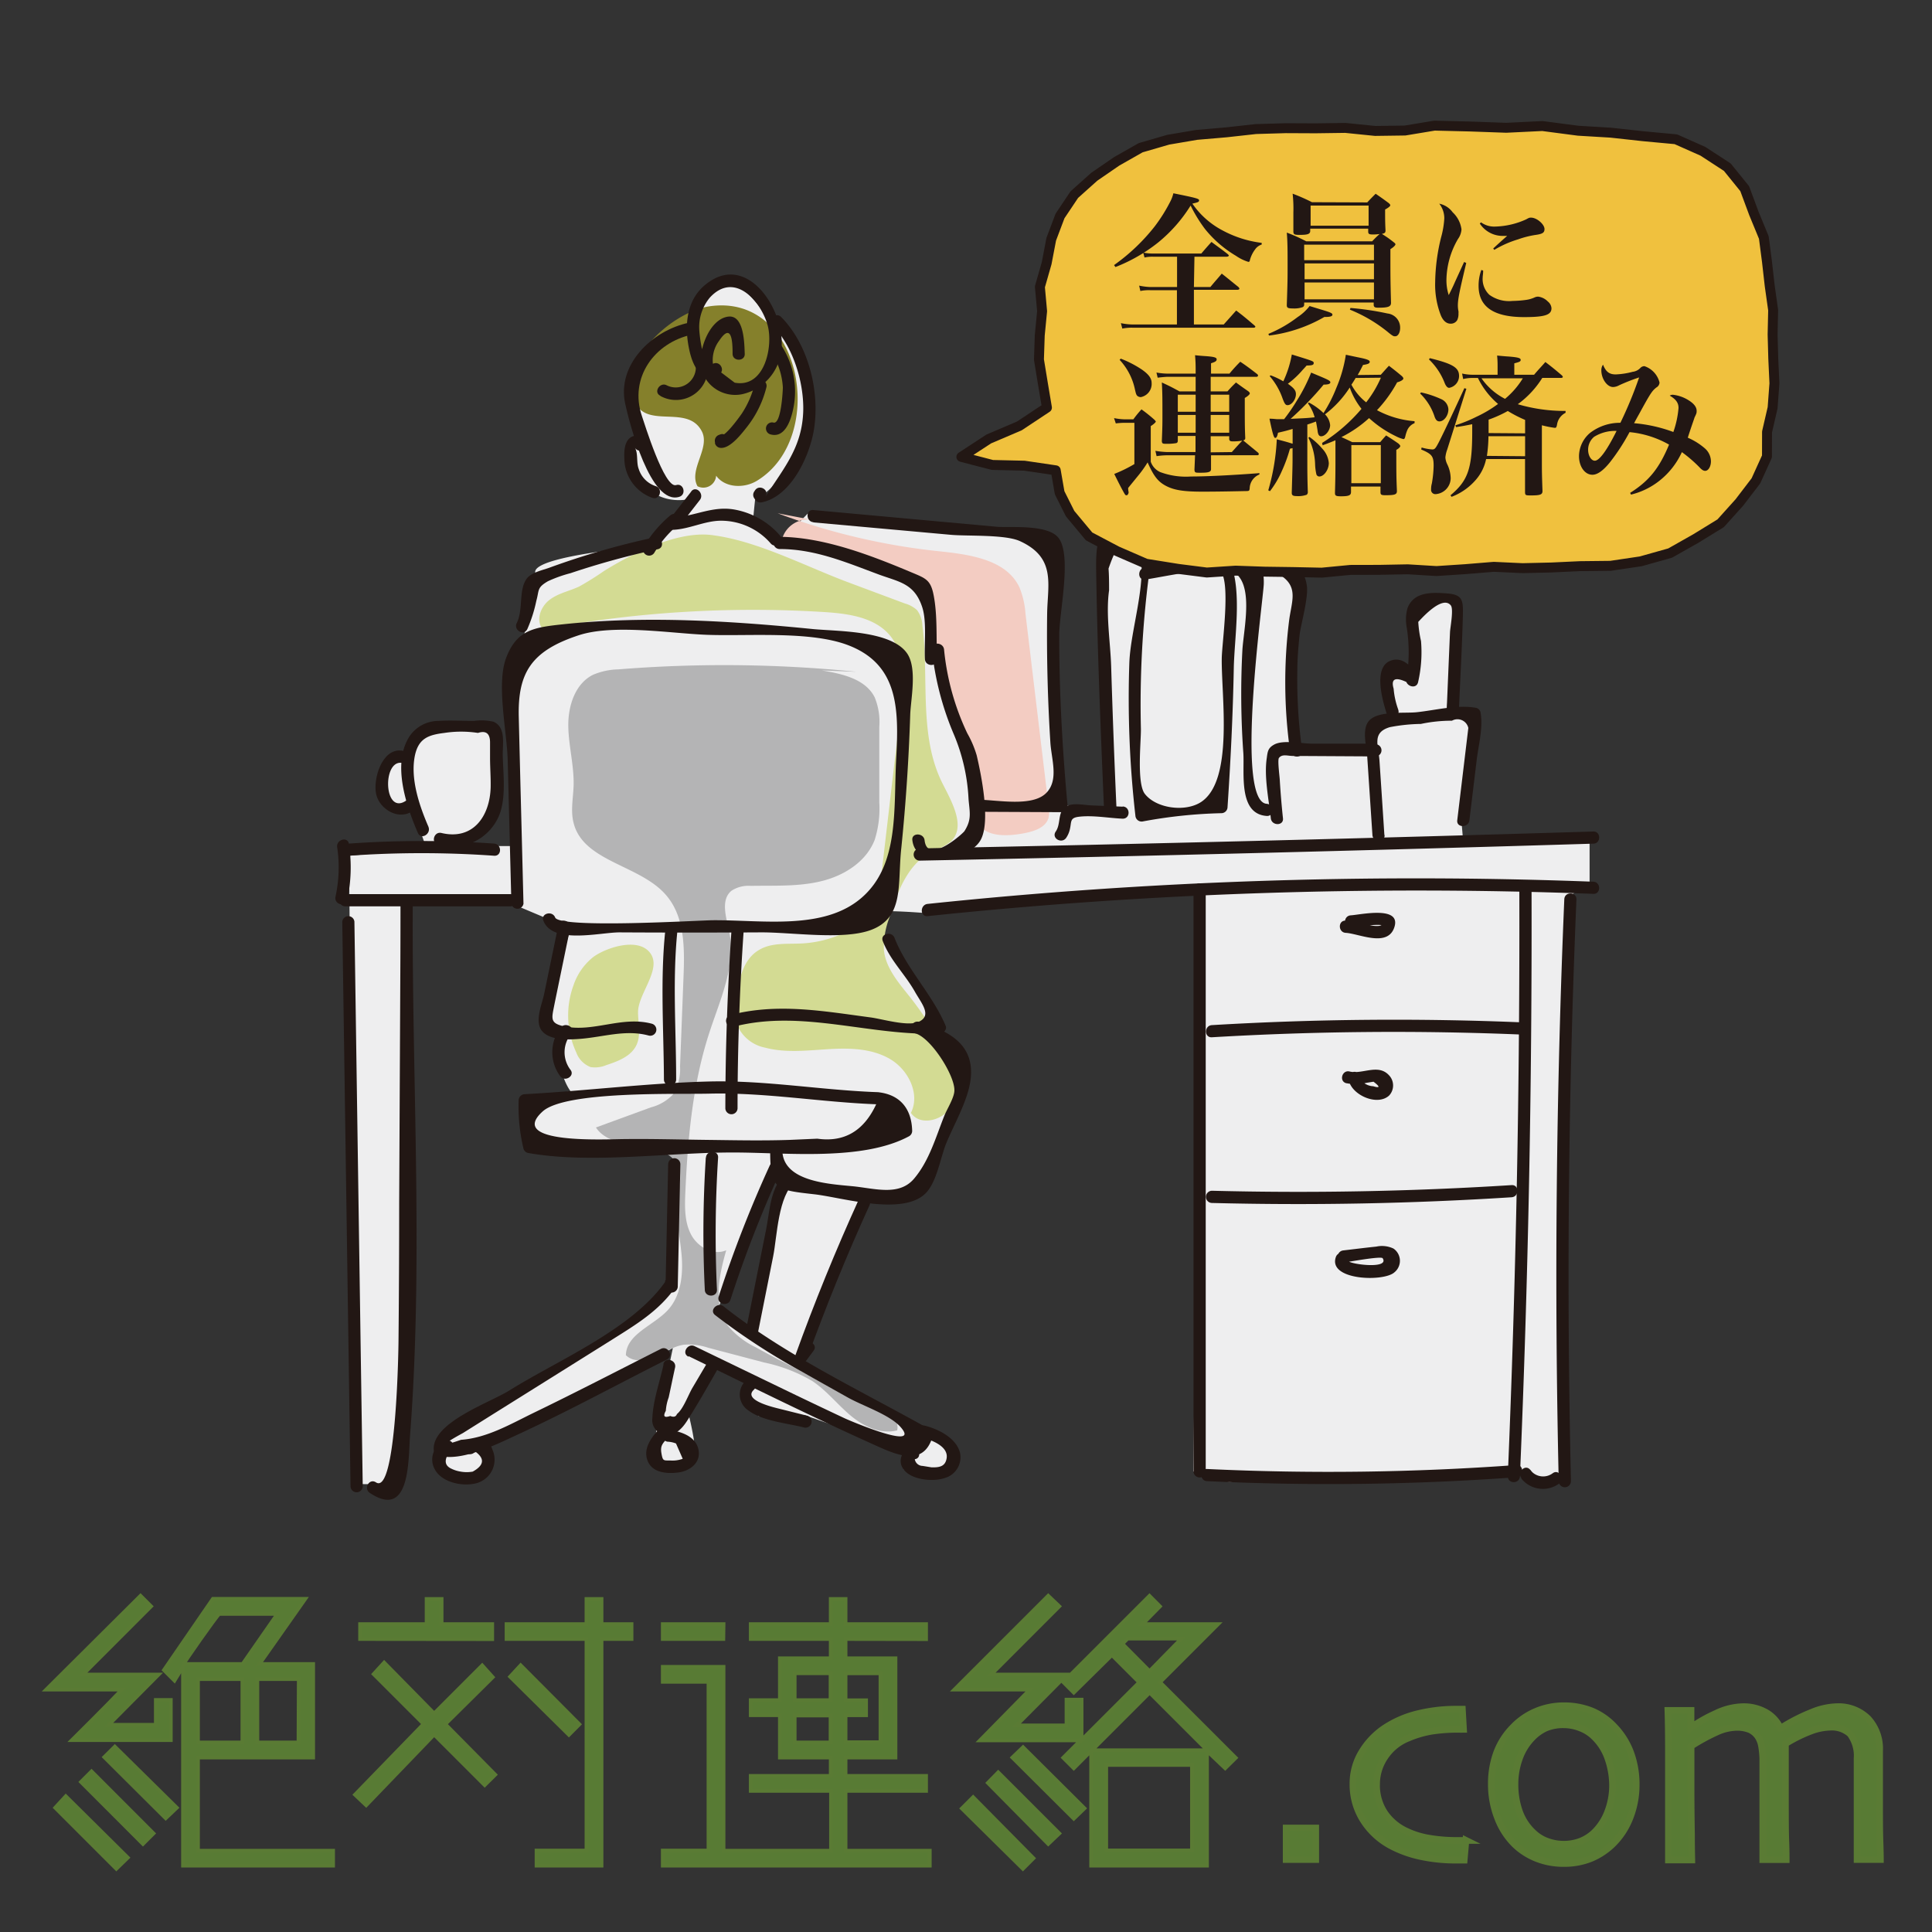 <svg xmlns="http://www.w3.org/2000/svg" viewBox="0 0 287.88 287.88"><rect x="0" y="0" width="287.88" height="287.88" fill="#333333" stroke="none"/><defs><style>.cls-1{fill:none;}.cls-2{fill:#eeeeef;}.cls-3,.cls-4{fill:#587b34;stroke:#5a7b34;stroke-miterlimit:10;}.cls-3{stroke-width:0.54px;}.cls-5{fill:#85802b;}.cls-6{fill:#f3ccc2;}.cls-7{fill:#b4b4b5;}.cls-8{fill:#d3db93;}.cls-9{fill:#221714;}.cls-10{fill:#f0c13e;stroke:#221714;stroke-linecap:round;stroke-linejoin:round;stroke-width:1.48px;}</style></defs><g id="レイヤー_2" data-name="レイヤー 2"><g id="エリア"><rect class="cls-1" width="287.88" height="287.88"/></g><g id="絶対連絡.com"><path class="cls-2" d="M52,127.51l.93,93.62,5.44.05L60,202.62V178l-.3-43.13,16.5-.24L85,138.34l-3.77,13.83,2.61,2.4c-1.49,2.32.18,6.74,1.16,8l-5.71,1.31.1,6.69,20.87,1,.48,20.28c-9.49,7.83-32.34,21.28-34.2,22.71s-1.66,4.4-1.66,4.4l4.21,1.5,3.23-1-.45-4.21c8.21-2.83,28.39-14.4,28.39-14.4l-1,4.79-2,10.4a1.86,1.86,0,0,0,1.38,2.79,4.69,4.69,0,0,0,4.69-1.72c.84-.83-1.14-8-1.14-8l4.45-6,4.5,2.66-.24,2.45L113,211l6.83-.16,16.13,5.66-1.3,2.42,4.07.82,3.51-1.42-.76-2.24-4.52-3.32-30.36-16.85,9-21.54.8,2.23-4.87,23.51,6.91,4.29L128,178.66s5.87.71,6.73-.66,5.23-6.07,6.23-9.41,2.29-9.52,2.29-9.52l-5.9-6.33,1.66-2.18s-9.34-14-9-14.55,7.35,0,7.35,0,14.72-2,20.44-2,21.15-.81,21.15-.81l-1.15,86.05,5.47,1.61,41.36-1.59L228,219l1.6,2.09,3.12-1.65,1.68-86.29,2.46-1.53v-6.39l-18.85,0-.33-3.91,1.7-14.53-3.8-.89,1.37-16.43-5.1.6L210,93s1.41,4.47,1,7.43l-3.33-1.28-1.8,2.24,2.07,6-3.63.81.68,4.52-12.7-.76c-.3-6.09.58-18.88,1.4-22.33s-4-6.69-4-6.69L164.84,81.3c-.63,8.11-1.12,35,1.27,39.72l-8.27-1.17c-.76-7.89-.87-20.83-.7-25.64s1.24-10.46-1.06-12.11-.58-1.84-6.36-2.55-29.39-3-29.39-3l-3.85,4-4.24-3.43.27-2.68c5.54-2.77,10-13.59,6.32-22.31s-3.69-3.6-3.69-3.6-4-6.75-7-6.43-5.59,3.14-5,7.75c-4,.93-8.84,3.53-9.29,8.11a15.73,15.73,0,0,0,2.24,8.79c-2-1.66-2.79,1.11-2,2.83s3.53,6.28,9.66,4.56L97.21,81.3s-17.82,1.45-17.46,4S77.28,97.6,77.28,97.6l-1.9,4.65,1.5,23.82H67.27c5.22-1.9,7-5.76,6.4-9.46a30.67,30.67,0,0,1,0-7.74L69,108.25a10.43,10.43,0,0,0-5.28.4c-2.68,1-3.07,4.08-3.07,4.08s-4.26.36-3.9,4a4.26,4.26,0,0,0,4.81,4.07l2,5.65Z"/><path class="cls-3" d="M18.15,251.77H6.87l14.07-14,1.58,1.58L12.37,249.51H23.65L16.21,257h7v-3.7h2.25v6H10.7S16.12,253.93,18.15,251.77ZM9.8,267.64l9.25,9.16-1.72,1.67-9.11-9.11Zm3.84-3.7,9.24,9.25-1.58,1.58-9.24-9.25Zm3.47-3.69,9.24,9.11-1.66,1.58-9.16-9.12Zm32.53,15.51V278H27.26V248.36L26,250.43l-1.58-1.58,7.3-10.62H45.5l-6.83,9.71h8v13.95H29.51v13.87ZM27.39,247.94h8.76l5.18-7.45H32.67C32.22,240.85,27.26,247.94,27.39,247.94Zm2.12,11.69h6.6V250.2h-6.6Zm15-9.43H38.36v9.43h6.11Z"/><path class="cls-4" d="M196.05,277.08h-4.4v-4.69h4.4Z"/><path class="cls-4" d="M218.43,274.22l-.26,2.95H217a24.75,24.75,0,0,1-5.31-.54,17,17,0,0,1-4.43-1.59,11,11,0,0,1-4.16-3.86,9.88,9.88,0,0,1-1.5-5.35,9,9,0,0,1,1.37-4.86,11.39,11.39,0,0,1,3.56-3.62,15.56,15.56,0,0,1,4.75-2,24,24,0,0,1,5.72-.67h.9l.17,3h-.68a24.78,24.78,0,0,0-4.17.3,15.38,15.38,0,0,0-3.36,1,7.4,7.4,0,0,0-3.46,2.77,7.17,7.17,0,0,0-1.28,4.06,7.45,7.45,0,0,0,1.2,4.32,7.92,7.92,0,0,0,3.19,2.7,12.68,12.68,0,0,0,3.48,1.08,24.29,24.29,0,0,0,4.09.33h1.39Z"/><path class="cls-4" d="M243.8,265.94a13.31,13.31,0,0,1-.91,4.89,11.16,11.16,0,0,1-2.63,4,10.36,10.36,0,0,1-3.23,2.11,10.59,10.59,0,0,1-4,.73,10.8,10.8,0,0,1-4-.72,10,10,0,0,1-3.31-2.1,10.93,10.93,0,0,1-2.58-4,13.62,13.62,0,0,1-.92-5,13.4,13.4,0,0,1,.78-4.66,10.74,10.74,0,0,1,2.44-3.82,10.15,10.15,0,0,1,3.43-2.37,10.59,10.59,0,0,1,4.14-.83,11.08,11.08,0,0,1,4.16.76,9.64,9.64,0,0,1,3.31,2.28,11.22,11.22,0,0,1,2.49,3.91A13.57,13.57,0,0,1,243.8,265.94Zm-3.52.15a12.3,12.3,0,0,0-.67-4,8.19,8.19,0,0,0-2.08-3.3,5.91,5.91,0,0,0-2-1.29A6.83,6.83,0,0,0,233,257a6.69,6.69,0,0,0-2.64.48,6.59,6.59,0,0,0-2.11,1.52,8.42,8.42,0,0,0-1.84,3,11.13,11.13,0,0,0-.67,3.84,12,12,0,0,0,.68,4.13,7.94,7.94,0,0,0,2.2,3.24,5.83,5.83,0,0,0,2,1.18,7,7,0,0,0,2.38.41,6.9,6.9,0,0,0,2.59-.48,6.27,6.27,0,0,0,2.1-1.41,8.51,8.51,0,0,0,1.92-3.09A10.91,10.91,0,0,0,240.28,266.09Z"/><path class="cls-4" d="M280.19,277.08h-3.47c0-.16,0-1.19,0-3.08s0-3.68,0-5.35c0-.66,0-1.74,0-3.25s0-2.63,0-3.38a5.43,5.43,0,0,0-1.05-3.66,4.06,4.06,0,0,0-3-1,8.71,8.71,0,0,0-2.87.6,21.38,21.38,0,0,0-3.76,1.87c0,.07,0,.22,0,.44s0,.5,0,.85c0,1.19,0,2.4,0,3.62s0,2.4,0,3.51c0,2.44,0,4.48.06,6.14s.05,2.56.05,2.7h-3.48c0-.16,0-1.05,0-2.66s0-3.52,0-5.73c0-.73,0-1.84,0-3.33s0-2.59,0-3.3a13.65,13.65,0,0,0-.18-1.85,3.74,3.74,0,0,0-.57-1.49,3,3,0,0,0-1.19-1,5,5,0,0,0-2.07-.34,7.43,7.43,0,0,0-2.89.72,28.38,28.38,0,0,0-3.79,2.08c0,.25,0,1.18,0,2.8s0,2.95,0,4q0,2.63.06,6.28c0,2.44.05,3.74.05,3.88h-3.48c0-.11,0-1,0-2.56s0-4.23,0-7.92c0-1.2,0-2.83,0-4.87s0-4.35-.08-6.94h3.44l0,2.54,0,0a22.49,22.49,0,0,1,3.71-2.09,9.64,9.64,0,0,1,3.95-1,6.68,6.68,0,0,1,3.6.9,5.21,5.21,0,0,1,2.06,2.3h.05a27.42,27.42,0,0,1,4.65-2.38,10.36,10.36,0,0,1,3.63-.82,6.24,6.24,0,0,1,4.74,1.78,6.59,6.59,0,0,1,1.71,4.79q0,2.32,0,3.93c0,1.06,0,2.19,0,3.38,0,2.46,0,4.55.06,6.25S280.19,277,280.19,277.08Z"/><path class="cls-3" d="M73.43,249.91l-7.07,7,7.44,7.53L72.22,266l-7.53-7.53L54.56,269l-1.67-1.58,10.22-10.53-7.44-7.44,1.57-1.72,7.45,7.58,7.16-7.16Zm-19.78-5.68V242h9.91v-3.75h2.25V242h7.54v2.25Zm31.12,14.28L76,249.84l1.58-1.71,8.76,8.8Zm9.34-14.28H89.64V278h-9.7v-2.26h7.44V244.23H75.47V242H87.38v-3.75h2.26V242h4.47Z"/><path class="cls-3" d="M126,244.23v2.86h7.44v14.8H126v2.72H138v2.25H126v8.9h12.55V278H98.75v-2.26h6.81V250.61H98.75v-2.25h9.07v27.4h16v-8.9H111.86v-2.25h11.92v-2.72H116.2v-6.31h-4.34v-2.25h4.34v-6.24h7.58v-2.86H111.86V242h11.92v-3.75H126V242H138v2.25Zm-18.21,0H98.75V242h9.07Zm10.63,9.1h5.33v-4h-5.33Zm5.33,6.3v-4h-5.33v4ZM126,249.34v4h3.06v2.25H126v4h5.19V249.34Z"/><path class="cls-3" d="M182.56,263.49l-2.7-2.57V278H162.58v-17.1L160,263.49l-1.58-1.58,2.57-2.57H146l7.44-7.57H142.19l14-14,1.66,1.58L147.7,249.51H159l-7.53,7.58h7.44v-3.84h2.26v6l8.57-8.57-4.06-4.06L160,252.22l-1.58-1.58,12.86-12.86,1.57,1.58L170.25,242h11.27l-8.66,8.66,11.28,11.27ZM145,267.78l9,9.11-1.58,1.58-9.11-9Zm3.74-3.7,9.11,9.11-1.66,1.58-9-9.11Zm3.7-3.74,9.16,9.11L160,271l-9.16-9.12Zm27.43.45-8.57-8.57-8.57,8.57ZM177.6,263H164.84v12.72H177.6Zm-6.31-14,4.73-4.83h-8l-.76.77Z"/><path class="cls-5" d="M104.57,64.26c1.31,2.5-2,5.7-.64,8.19a1.91,1.91,0,0,0,2.78-1.57c1.31,1.83,4.17,1.93,6.09.75,10.53-6.41,6.77-27.93-7-26-4.94.68-11.86,6.45-11.65,11.84C94.45,65.26,102.15,59.6,104.57,64.26Z"/><path class="cls-6" d="M121.36,77.53a4,4,0,0,0-4.88,3c5.63-.39,11.1,1.73,16.34,3.81,1.79.7,3.67,1.48,4.85,3,2.11,2.72,1.2,6.6,1.43,10,.5,7.3,6.54,13.55,6.24,20.86-.06,1.54-.39,3.2.41,4.52,1.24,2,4.21,1.9,6.57,1.49,1.59-.28,3.47-.8,3.92-2.35a4.29,4.29,0,0,0,0-1.75l-3.44-28.69a12.53,12.53,0,0,0-.89-3.88c-1.95-4.2-7.49-4.93-12.1-5.41a97.53,97.53,0,0,1-23.94-5.65"/><path class="cls-7" d="M127.62,100.1a196.37,196.37,0,0,0-35.47-.36,10.18,10.18,0,0,0-3.79.81c-2.67,1.33-3.72,4.65-3.68,7.63s.88,5.92.79,8.9c-.06,1.85-.47,3.74,0,5.54,1.45,5.84,10,6.24,13.84,10.83,2.73,3.21,2.71,7.85,2.54,12.06l-.52,13.41a7,7,0,0,1-1.06,4.17A6.89,6.89,0,0,1,97,165l-8.2,3c1.35,2.07,4.19,2.39,6.64,2.72s5.34,1.32,5.87,3.74a9.54,9.54,0,0,1-.3,3.43c-.47,2.93.24,5.91.53,8.86s0,6.22-2,8.43c-2.14,2.35-6.2,3.57-6.28,6.75,1.1,1.1,3,.88,4.38.25s2.73-1.59,4.27-1.81a9.25,9.25,0,0,1,3.64.46l8.32,2.19a23.64,23.64,0,0,1,7.18,2.77c2.11,1.41,3.7,3.45,5.64,5.09s4.51,2.9,7,2.25c.41-2.06-2-3.46-3.91-4.24a145.72,145.72,0,0,1-17.18-8.14,12.47,12.47,0,0,1-4.06-3.11c-2.36-3.14-1.4-7.56-.33-11.34-1.94.85-4.29-.5-5.26-2.39s-.92-4.11-.83-6.23c.36-8.13,1.1-16.32,3.64-24,1.6-4.87,3.94-9.87,2.89-14.89-.44-2.09-1.31-4.69.34-6.06a4.64,4.64,0,0,1,2.9-.73c3.5-.07,7,.14,10.45-.69s6.74-2.91,8-6.18a15.52,15.52,0,0,0,.68-5.56l0-11.26a9.66,9.66,0,0,0-.69-4.41c-1.38-2.74-4.86-3.51-7.89-4"/><path class="cls-8" d="M90,85.08a42.91,42.91,0,0,1-3.69,2.31c-1.49.71-3.19,1-4.51,2.06s-2,3.12-.89,4.31a171.08,171.08,0,0,1,41.9-2.56c3.58.23,7.55.76,9.83,3.53s2,7,1.61,10.6L131,133.19a6.4,6.4,0,0,1-.54,2.24,5.35,5.35,0,0,1-1.62,1.73,17,17,0,0,1-9.35,3.42c-2.19.11-4.56-.16-6.44,1-2.64,1.59-3.12,5.15-3.32,8.23a7.34,7.34,0,0,0,.29,3.3,5.71,5.71,0,0,0,4,3c3.06.81,6.28.41,9.43.22s6.48-.12,9.2,1.49,4.49,5.21,3.08,8c1.47,2.2,5.32,1,6.29-1.47s0-5.24-1.22-7.61a47,47,0,0,0-5.15-8.1c-1.72-2.17-3.71-4.4-3.95-7.16a12.29,12.29,0,0,1,.82-4.73c1.19-3.81,2.7-8,6.28-9.81a10.56,10.56,0,0,0,2.92-1.58c2.22-2.2.14-5.81-1.27-8.6-3.59-7.11-2-15.62-3-23.53a4.15,4.15,0,0,0-.8-2.31,4.39,4.39,0,0,0-1.82-1l-8.41-3.14c-6.28-2.34-13.39-6.1-20-7C101.23,78.93,94.33,82.4,90,85.08Z"/><path class="cls-8" d="M88.39,142.61a9.08,9.08,0,0,0-2.93,4.19,13.1,13.1,0,0,0,.4,10A3.67,3.67,0,0,0,88,159a4.31,4.31,0,0,0,2.34-.29c1.76-.58,3.71-1.31,4.5-3,.7-1.49.24-3.23.23-4.88,0-2.85,3.79-6.6,1.67-9C94.87,139.68,90.24,141.23,88.39,142.61Z"/><path class="cls-9" d="M102.63,48.09c-5.48,1.16-10.75,6.25-9.47,12.08.64,2.92,3.78,15.19,8.06,13.86,1.11-.35.64-2.1-.48-1.75C99,72.82,96,63,95.65,62c-1.94-5.69,1.86-10.95,7.46-12.14,1.14-.25.66-2-.48-1.75Z"/><path class="cls-9" d="M98.4,59a4.78,4.78,0,0,0,7.08-4.6c-.06-1.16-1.88-1.17-1.81,0a3,3,0,0,1-4.35,3c-1-.5-2,1.06-.92,1.57Z"/><path class="cls-9" d="M106.27,54.18c-1.63.89-2.08-4.83-2.08-5.14a6.89,6.89,0,0,1,1.6-4.72c3.72-4,7.68.68,8.61,4.22.8,3-.4,9.33-4.93,8.48l-3.17-2.4a4.78,4.78,0,0,1,.86-3.85c1.92-2.88,2,.34,2,1.95,0,1.17,1.86,1.17,1.81,0-.06-1.62-.1-6-2.6-5.52-2.85.52-4.5,5.5-3.84,7.9a5.23,5.23,0,0,0,6,3.65,7.49,7.49,0,0,0,5.88-6.49c.81-5.72-5-15-11.29-9.85-3,2.42-3.17,6.49-2.35,10,.5,2.16,1.78,4.8,4.37,3.38,1-.57.11-2.13-.92-1.57Z"/><path class="cls-9" d="M112.46,57.19a14.17,14.17,0,0,1-1.93,4.44c-.54.78-2.42,3.33-3.11,3.29l.87.67,0-.17-.63,1.12.12-.05c1.09-.41.62-2.17-.48-1.75l-.13.05a.93.93,0,0,0-.63,1.11l0,.17a.92.92,0,0,0,.88.67c1.42.07,3.09-2.12,3.85-3.08a15.62,15.62,0,0,0,2.94-6,.91.91,0,0,0-1.75-.48Z"/><path class="cls-9" d="M114.88,52.42a10.73,10.73,0,0,1,1.77,5.29c0,.45-.25,5.61-1.41,5.25a.91.91,0,0,0-.49,1.75c2.48.76,3.33-2.86,3.59-4.6a12.47,12.47,0,0,0-1.9-8.61c-.62-1-2.2-.07-1.56.92Z"/><path class="cls-9" d="M115.14,48.52c3,3.06,4.63,8.34,4.55,12.6-.12,5.45-2.82,8.52-5.63,12.88.63-1-.94-1.9-1.57-.92l-.13.2a.89.89,0,0,0,0,.92l.15.23a.94.94,0,0,0,1,.42c4.42-.9,7.18-7,7.79-10.95.87-5.63-.85-12.57-4.9-16.66-.82-.84-2.11.45-1.28,1.28Z"/><path class="cls-9" d="M103,73.24l-3.24,4.15c-.44.56-.23,1.61.64,1.55,2.42-.14,4.61-1.33,7-1.35A9.8,9.8,0,0,1,114.86,81c.79.86,2.07-.42,1.29-1.29a11.71,11.71,0,0,0-6.75-3.79c-3.27-.56-5.84,1-9,1.19.21.51.43,1,.64,1.55l3.24-4.16c.71-.91-.56-2.2-1.28-1.28Z"/><path class="cls-9" d="M99.9,76.78a18.16,18.16,0,0,0-4,4.72.91.91,0,0,0,1.56.92,16.6,16.6,0,0,1,3.74-4.35c.9-.75-.39-2-1.29-1.29Z"/><path class="cls-9" d="M96.13,65.78a1.49,1.49,0,0,0-2-.7c-1.09.57-1.15,2.14-1.1,3.21a6.27,6.27,0,0,0,4.2,5.9c1.11.36,1.59-1.39.48-1.75a3.91,3.91,0,0,1-2.53-2.54c-.39-1-.06-2.26-.57-3.2.55,1,2.12.12,1.57-.92Z"/><path class="cls-9" d="M97.45,80.09a117.94,117.94,0,0,0-15.64,4.52c-1,.36-2.69.7-3.36,1.66C77.25,88,78,90.8,77,92.84c-.52,1,1,2,1.57.91a21.13,21.13,0,0,0,1.35-4.24c.45-1.6.06-1.93,1.72-2.9A19.54,19.54,0,0,1,85,85.41a120.92,120.92,0,0,1,13-3.57c1.14-.24.65-2-.49-1.75Z"/><path class="cls-9" d="M116.17,81.81c5.3,0,9.94,2,14.82,3.81,3,1.1,5.27,1.31,6.43,4.86.7,2.15.28,5.44.4,7.73.06,1.16,1.88,1.17,1.82,0-.16-3.09.07-6.48-.52-9.51-.43-2.26-1.17-2.52-3.15-3.35-6.08-2.56-13.14-5.31-19.8-5.36a.91.91,0,0,0,0,1.82Z"/><path class="cls-9" d="M78,134.63q-.24-9.61-.49-19.21l-.21-8.54c-.17-6.63,1.86-9.89,8.9-12.21,5.19-1.72,13.8-.28,19.1-.08,6.09.23,15.17-.59,20.84,1.46,7.75,2.82,7.81,9.54,7.4,17s.51,15.79-5.13,20.7-14.72,3.33-22.14,3.37c-1.88,0-22.89,1.29-23.55-.41-.42-1.07-2.18-.61-1.75.49,1.4,3.58,8.51,1.71,11.38,1.73q10.44.06,20.87,0c4.57-.05,12.29,1.18,16.48-.33,5.13-1.85,4-6.91,4.61-12.31q1-9.87,1.32-19.8c.08-2.3,1.06-6.86-.44-9.09-2.32-3.45-10.24-3.31-14-3.66C109,92.52,96.24,91.73,84.1,93c-4.43.47-7.06.77-8.67,5-1.5,3.92.11,11,.22,15.25q.27,10.68.55,21.35a.91.91,0,0,0,1.81,0Z"/><path class="cls-9" d="M99.12,138.78c-.75,7.26-.22,14.78-.19,22.07a.91.91,0,0,0,1.82,0c0-7.29-.56-14.81.18-22.07.12-1.16-1.69-1.15-1.81,0Z"/><path class="cls-9" d="M109,138.56q-.9,13.26-.92,26.56a.91.91,0,0,0,1.82,0q0-13.29.92-26.56c.08-1.17-1.74-1.17-1.82,0Z"/><path class="cls-9" d="M130.8,162.74c-8.38-.29-16.76-1.8-25.16-1.59-9.11.23-18.33,1.4-27.45,1.89a.93.93,0,0,0-.91.91,27,27,0,0,0,.72,7.2.92.92,0,0,0,.64.64c9.42,1.69,21.14-.11,30.83-.06,7.6,0,19.07,1.32,26-2.43a.92.92,0,0,0,.45-.78c-.08-3.25-1.73-5.33-4.87-5.75-1.14-.15-1.63,1.6-.48,1.75q-2.77,6-8.78,5.15l-4.09.18c-4.11.14-8.23.05-12.34,0s-8.24-.17-12.36-.12c-2.33,0-17.63.86-12.14-4.12,3.41-3.08,20-2.53,24.79-2.65,8.4-.21,16.78,1.3,25.16,1.59C132,164.6,132,162.78,130.8,162.74Z"/><path class="cls-9" d="M99.56,173.49l-.39,18.2a.91.91,0,0,0,1.82,0l.39-18.2a.91.91,0,0,0-1.82,0Z"/><path class="cls-9" d="M105.17,172.5a174.44,174.44,0,0,0-.15,19.67c0,1.17,1.87,1.18,1.81,0A179.28,179.28,0,0,1,107,172.5c.08-1.16-1.74-1.16-1.81,0Z"/><path class="cls-9" d="M99.12,191c-5,7.12-16,11.67-23.26,16.21C73,209,64.4,211.93,64.63,216a.93.93,0,0,0,.66.88c3.39,1,8.64-1.64,11.72-3.06,7.57-3.48,14.94-7.51,22.39-11.26,1-.52.12-2.09-.92-1.57-6.31,3.19-12.59,6.45-19,9.55-3.39,1.65-6.92,3.73-10.78,4q-4.41,1.54.27-1l4.43-2.78q8.88-5.55,17.75-11.11c3.63-2.29,7-4.29,9.49-7.83.68-1-.9-1.87-1.57-.92Z"/><path class="cls-9" d="M102.63,202.09c9,4.37,18,8.85,27.2,13,3.44,1.55,7.76,3.75,9.15-1.1a.93.93,0,0,0-.42-1c-10.28-5.78-21.45-11-30.73-18.32-.9-.72-2.2.56-1.28,1.28a98.75,98.75,0,0,0,13,8.47c2.25,1.28,4.51,2.54,6.77,3.81s6.26,2.56,7.89,4.43c3.06,3.5-7.1-.75-8.36-1.33-2.41-1.13-4.82-2.28-7.22-3.43l-15.13-7.31c-1-.51-2,1.05-.92,1.56Z"/><path class="cls-9" d="M98.88,203.28c-.55,2.57-1.57,5.39-1.67,8a2.18,2.18,0,0,0,2,2.51c1.51.12,2.49-1,3.23-2.17,1.56-2.46,3-5,4.45-7.53a.91.91,0,0,0-1.57-.92l-2.15,3.64c-.62,1.06-1.35,3.13-2.3,3.89-.15.41-.48.5-1,.29-.89.31-1.11.06-.66-.77a7.23,7.23,0,0,1,.43-2c.32-1.48.63-3,.95-4.45.24-1.14-1.51-1.63-1.75-.48Z"/><path class="cls-9" d="M66.49,214.62a3,3,0,0,0-1.66,4.4c1.09,1.9,4.1,2.51,6.1,2a3.63,3.63,0,0,0,2.45-5,2.31,2.31,0,0,0-4.15-.65c-.67.95.9,1.86,1.57.91q2.2,1.58-.36,3a5.12,5.12,0,0,1-1.79,0,4.81,4.81,0,0,1-1.38-.43c-1-.45-1.15-1.28-.3-2.48a.91.91,0,0,0-.48-1.75Z"/><path class="cls-9" d="M98.24,212.91c-1.23,1.31-2.54,3.07-1.66,4.94.78,1.65,2.9,1.76,4.49,1.56s3.24-1.31,3.05-3.11c-.22-2.15-2.39-2.9-4.19-3.23-1.14-.22-1.63,1.53-.48,1.75a3.85,3.85,0,0,1,1.28.27l1,2.28a4.49,4.49,0,0,1-1.88.25c-1,0-1.09.08-1.29-1.06s.17-1.5,1-2.36-.48-2.15-1.28-1.29Z"/><path class="cls-9" d="M135.83,215.73a2,2,0,0,0-1.22,3.17c1.14,1.65,4.47,1.93,6.18,1.33a3.22,3.22,0,0,0,2.25-3.8c-.61-2.21-3.22-3.48-5.25-4-1.13-.27-1.62,1.48-.48,1.76,1.42.34,4,1.28,3.75,3.06-.18,1.22-1,1.44-2.28,1.39l-1.3-.21a1.19,1.19,0,0,1-1.17-1c1.15-.16.66-1.91-.48-1.75Z"/><path class="cls-9" d="M138.86,96.77a43.5,43.5,0,0,0,3.24,12.59,28.2,28.2,0,0,1,2.22,9.73c.17,2,.5,3-.61,4.75-.22.36-5.51,5.1-5.94,1.37-.13-1.15-2-1.16-1.82,0,.52,4.53,8.69,3,10.24-.18,1.41-2.85,0-9.68-.66-12.49a15.23,15.23,0,0,0-1.39-3.26,37.44,37.44,0,0,1-3.47-12.51c-.14-1.15-2-1.16-1.81,0Z"/><path class="cls-9" d="M83.2,137.86l-2.12,10.25c-.32,1.55-1.51,4.18-.26,5.58s4.09,1.23,5.72,1.1c3.41-.28,6.7-1.41,10.11-.49a.91.91,0,0,0,.48-1.76c-4.41-1.18-8.61,1.27-12.92.42-2.35-.46-2-1.19-1.61-3.23.23-1.14.47-2.28.7-3.41l1.65-8c.23-1.14-1.52-1.63-1.75-.48Z"/><path class="cls-9" d="M109.27,153c10.23-2.68,20.42,1.44,30.76,1,.52,0,1.12-.57.88-1.15-2-4.72-5.8-8.44-7.62-13.1-.42-1.08-2.18-.61-1.75.48,1.13,2.89,3.21,4.8,4.74,7.46,1,1.8,2.67,3.61.63,4.56-1.61.75-5.49-.43-7.2-.65-7.08-.94-13.87-2.19-20.92-.35a.91.91,0,0,0,.48,1.75Z"/><path class="cls-9" d="M83.54,153.13a6,6,0,0,0-.08,7.21c.67.95,2.24,0,1.56-.91a4.33,4.33,0,0,1,.09-5.39c.7-.93-.87-1.83-1.57-.91Z"/><path class="cls-9" d="M136.44,154c2.28.67,5.81,6.19,5.77,8.47,0,1.08-1.11,2.79-1.51,3.81-1.28,3.22-2.25,6.7-4.5,9.35s-5.87,1.44-9.22,1.12c-3.7-.35-10.43-.75-10.41-5.45a.91.91,0,0,0-1.81,0c0,6,.77,6,6.7,6.67,4.19.51,13.06,3.22,16.45-.15,1.64-1.63,2.2-5.17,3-7.25,1.2-3,3.32-6.52,3.72-9.75.63-5.22-3.29-7.25-7.73-8.57a.91.91,0,0,0-.49,1.75Z"/><path class="cls-9" d="M128,178.66q-5.23,11.49-9.51,23.36c-.38,1,1.1,1.46,1.66.7l1.09-1.47c.7-.94-.88-1.85-1.57-.92l-1.09,1.47,1.66.7q4.2-11.66,9.33-22.92c.48-1.06-1.08-2-1.57-.92Z"/><path class="cls-9" d="M117.23,174.77c-2.46,1.92-2.5,5.53-3.06,8.36l-3,15c-.22,1.15,1.53,1.63,1.76.49l2.28-11.44c.59-2.95.72-9.07,3.29-11.08.92-.71-.37-2-1.28-1.28Z"/><path class="cls-9" d="M114.69,173.68a181.07,181.07,0,0,0-7.6,19.51c-.36,1.11,1.39,1.59,1.75.48a178.66,178.66,0,0,1,7.42-19.07c.48-1.06-1.08-2-1.57-.92Z"/><path class="cls-9" d="M111.09,205.77a2.82,2.82,0,0,0,.42,4.39c2.14,1.62,5.79,1.89,8.32,2.55a.91.91,0,0,0,.49-1.75l-4-1c-.64-.17-5.73-1.25-4-2.87.86-.8-.43-2.08-1.28-1.29Z"/><path class="cls-9" d="M137.05,128.24q50.19-1,100.36-2.53c1.17,0,1.17-1.85,0-1.81q-50.17,1.53-100.36,2.52a.91.91,0,0,0,0,1.82Z"/><path class="cls-9" d="M237.41,131.38a697.55,697.55,0,0,0-99.19,3.31c-1.15.12-1.16,1.94,0,1.82a699,699,0,0,1,99.19-3.32c1.16.05,1.16-1.77,0-1.81Z"/><path class="cls-9" d="M226.39,132.53q.12,43.74-1.72,87.44c0,1.17,1.76,1.17,1.81,0q1.85-43.69,1.73-87.44a.91.91,0,0,0-1.82,0Z"/><path class="cls-9" d="M233.09,134q-1.83,43.34-.83,86.7a.91.91,0,0,0,1.82,0q-1-43.38.82-86.7c0-1.17-1.76-1.17-1.81,0Z"/><path class="cls-9" d="M177.84,132.53v86.71a.91.91,0,0,0,1.82,0V132.53a.91.91,0,0,0-1.82,0Z"/><path class="cls-9" d="M179.87,220.7a382.78,382.78,0,0,0,46.07-.58c1.16-.09,1.17-1.9,0-1.82a384.86,384.86,0,0,1-46.07.59c-1.17-.06-1.17,1.76,0,1.81Z"/><path class="cls-9" d="M226.69,220.32a4.12,4.12,0,0,0,5.61.76c.94-.67,0-2.24-.92-1.57A2.38,2.38,0,0,1,228,219c-.75-.9-2,.39-1.29,1.28Z"/><path class="cls-9" d="M180.58,154.56a459,459,0,0,1,46.48-.39c1.17.05,1.17-1.77,0-1.82a459,459,0,0,0-46.48.4c-1.17.07-1.17,1.88,0,1.81Z"/><path class="cls-9" d="M180.6,179.25q22.35.57,44.63-.85c1.16-.07,1.17-1.89,0-1.81q-22.3,1.41-44.63.84a.91.91,0,0,0,0,1.82Z"/><path class="cls-9" d="M200.16,188.14c.64-.08,5.6-1,5.86-.66,1.14,1.75-5.4.85-5.22.31.39-1.11-1.37-1.58-1.75-.48-1.2,3.47,7.13,3.73,8.72,2.28a2.21,2.21,0,0,0-.14-3.55,4,4,0,0,0-2.55-.29c-1.64.17-3.28.38-4.92.57-1.15.13-1.16,2,0,1.82Z"/><path class="cls-9" d="M200.66,161.41a6.91,6.91,0,0,0,3-.07l1-.16c1,.75,1,1-.06.67-.67,0-1.85-.51-1.86-1.33a.91.91,0,0,0-1.81,0c0,2.43,4.17,4.44,6.05,2.73a2.2,2.2,0,0,0-.05-3.07c-1.61-1.7-3.95-.06-5.83-.52-1.13-.28-1.62,1.47-.48,1.75Z"/><path class="cls-9" d="M201.28,138.21c1.37-.08,4-.7,5.32-.21l-.64-.63c.45,1.21-3,.26-3.25.19a10.92,10.92,0,0,0-2.19-.38c-1.17-.06-1.16,1.75,0,1.82,2,.11,6.32,2.26,7.27-.91s-5.11-1.78-6.51-1.7c-1.16.07-1.17,1.88,0,1.82Z"/><path class="cls-9" d="M206.28,124.41c-.24-3.69-.48-7.37-.73-11.06-.15-2.29-1.18-4.19,1.55-5a26.13,26.13,0,0,1,4.62-.48,22.13,22.13,0,0,1,4.63-.48,1.66,1.66,0,0,1,2.44,1.08l-.33,2.75-1.32,11c-.14,1.16,1.68,1.15,1.81,0l1.08-8.93c.27-2.26,1-4.91.57-7.18a.87.87,0,0,0-.63-.63c-2.78-.53-6.11.36-8.91.65-1.79.18-5.62-.24-7,1.2-1.21,1.23-.44,3.87-.34,5.34l.78,11.75c.07,1.16,1.89,1.17,1.81,0Z"/><path class="cls-9" d="M208.35,105.74a11.85,11.85,0,0,1-.69-3.12q-.63-2.18,1.9-1c.29.76,1.55,1,1.75,0a19.84,19.84,0,0,0,.43-6.1,17.29,17.29,0,0,1-.41-2.86c0,.07,3.5-4.15,4.85-2.45.45.57-.1,3.33-.12,4-.06,1.31-.11,2.62-.17,3.93l-.33,7.86c0,1.17,1.77,1.17,1.82,0,.2-4.8.48-9.6.6-14.41.06-2.28-.14-3-2.42-3.17s-4.89-.24-5.83,2.19a6.35,6.35,0,0,0-.11,2.94,23.48,23.48,0,0,1-.06,7.62h1.75c-.6-1.58-2.25-3.51-4.19-2.69-2.52,1.06-1.1,5.94-.52,7.78.35,1.11,2.11.63,1.75-.49Z"/><path class="cls-9" d="M204.94,110.81l-9.42,0c-1.55,0-4.27-.6-5.63.12-.93.5-1,1-1.13,2-.43,2.78.3,6.21.6,9,.12,1.15,1.94,1.16,1.81,0q-.3-2.8-.47-5.61c0-.41-.37-3.06-.13-3.38.48-.62,1.28-.31,2-.3l12.37.07a.91.91,0,0,0,0-1.82Z"/><path class="cls-9" d="M166.36,120.37q-.47-10.53-.79-21.06c-.11-3.61-.82-7.78-.31-11.35,0-1.08,0-2.16-.08-3.24q2.63-7.66,4.69-2.47c1,4.75-1.4,11.58-1.59,16.47a153.7,153.7,0,0,0,.9,22.8.93.93,0,0,0,1.15.87A72.59,72.59,0,0,1,182,121.17a.92.92,0,0,0,.91-.9c.46-6.88.8-13.75.93-20.64.08-4.51,1.24-11.35-.45-15.64a1,1,0,0,0-.88-.67c-3.72-.3-8.16.8-11.89,1.23-1.15.13-1.16,1.94,0,1.81,1.36-.15,10.5-2.1,11.24-1.27,1.54,1.74.23,10.6.19,13-.08,5.6,1.82,18.15-3.06,21.4-2.33,1.55-6.66,1-8.38-1.17-1.28-1.56-.56-8-.61-9.77a150.66,150.66,0,0,1,2.12-29,.92.92,0,0,0-.88-1.15c-6.54.32-8-.42-7.91,6.36.18,11.89.66,23.78,1.17,35.65.05,1.17,1.87,1.17,1.82,0Z"/><path class="cls-9" d="M181.7,84.76c5.72-.18,3.7,8.16,3.43,12a123.66,123.66,0,0,0,.14,15.52c.17,3-.76,9,3.47,9.3,1.16.09,1.16-1.73,0-1.81-4.77-.36-.51-30.35-.43-32.74.14-4.36-2.48-4.23-6.61-4.1-1.17,0-1.17,1.85,0,1.81Z"/><path class="cls-9" d="M188,84.5c1,.82,2,.66,2.91,1.29,2.58,1.73,1.55,3.83,1.18,6.64a74,74,0,0,0,.13,19.44c.15,1.14,2,1.16,1.82,0a76.12,76.12,0,0,1-.73-11.88c0-1.8.15-3.61.34-5.4.13-1.28,1.34-5.54,1.08-7.3-.55-3.83-2.93-2-5.44-4.07-.89-.75-2.18.52-1.29,1.28Z"/><path class="cls-9" d="M167.29,120.2l-4.66-.19c-1.06-.05-2.41-.36-3.43,0-1.78.66-1,2.65-1.9,3.91-.66,1,.91,1.87,1.57.92a3.73,3.73,0,0,0,.58-1.43c.21-1,0-1.53,1.24-1.7,2.07-.27,4.51.19,6.6.28,1.17,0,1.16-1.77,0-1.82Z"/><path class="cls-9" d="M121.2,77.84l20.49,1.85c2.41.22,8-.07,10.24.92,5.51,2.49,4.15,6.49,4.1,10.92q-.12,9.54.48,19.07c.15,2.51,1.26,5.51-.52,7.46-2.06,2.28-7.45,1.1-10.44,1.09a.91.91,0,0,0,0,1.81l12.62.06a.91.91,0,0,0,.91-.91c-.78-8.45-1.25-16.91-1.25-25.4,0-3.46,1.89-11.76-.05-14.49-1.55-2.17-7.41-1.56-9.27-1.73L121.2,76c-1.16-.11-1.15,1.71,0,1.81Z"/><path class="cls-9" d="M52,127.51a153.09,153.09,0,0,1,21.63,0c1.17.08,1.17-1.73,0-1.81a153.09,153.09,0,0,0-21.63,0c-1.16.09-1.16,1.9,0,1.82Z"/><path class="cls-9" d="M51.46,135.05l24.6,0a.91.91,0,0,0,0-1.82l-24.6,0a.91.91,0,0,0,0,1.82Z"/><path class="cls-9" d="M50.24,126.23a20.4,20.4,0,0,1-.25,7.39c-.24,1.14,1.51,1.63,1.75.48a23,23,0,0,0,.25-8.35c-.16-1.15-1.91-.66-1.75.48Z"/><path class="cls-9" d="M51,137.33l1.23,84.12a.91.91,0,0,0,1.82,0q-.63-42.06-1.24-84.12a.91.91,0,0,0-1.81,0Z"/><path class="cls-9" d="M59.7,134.87l-.22,44.43q0,10.26-.1,20.51c0,.5-.27,23.12-3.36,21.07-1-.65-1.89.92-.92,1.57,6,4,5.73-4.69,6-8.55,2-26,.27-52.93.4-79a.91.91,0,0,0-1.82,0Z"/><path class="cls-9" d="M63.84,123.19c-1.36-3.15-2.75-7.21-2-10.69.56-2.48,2-3,4.38-3.29a16.51,16.51,0,0,1,5,0c1.22-.39,1.82.1,1.8,1.49,0,.75,0,1.49,0,2.24,0,1.45.12,2.92.09,4.37-.11,4.24-2.57,7.94-7.33,6.81-1.13-.27-1.62,1.48-.48,1.75A7.56,7.56,0,0,0,74.56,121c.84-2.7.4-5.82.35-8.6,0-1.67.46-4.06-1.38-4.86a8.07,8.07,0,0,0-2.9-.12c-1.74,0-3.54-.11-5.28,0a5.22,5.22,0,0,0-4.27,2.21c-2.75,4.1-.53,10.5,1.19,14.49.46,1.07,2,.15,1.57-.92Z"/><path class="cls-9" d="M59.83,111.84c-2.94-.34-4.29,4.3-3.77,6.54s3.45,4,5.54,2.37c.91-.71,0-2.29-.92-1.57-3.47,2.67-3.8-5.86-.85-5.52,1.16.13,1.15-1.68,0-1.82Z"/><polygon class="cls-10" points="159.45 76.53 157.89 73.42 157.31 70.08 152.63 69.39 147.87 69.28 143.25 68.08 147.33 65.41 151.88 63.47 156 60.74 155.4 57.17 154.81 53.58 154.93 49.97 155.28 46.37 154.95 42.74 155.96 39.21 156.64 35.65 157.95 32.18 160.08 29 163.05 26.34 166.38 24.05 169.97 22.01 174.07 20.82 178.3 20.1 182.72 19.72 187.14 19.23 191.58 19.1 196.03 19.12 200.47 19.06 204.91 19.51 209.35 19.45 213.75 18.72 219.1 18.85 224.44 19.04 229.83 18.78 235.17 19.48 240.02 19.77 244.86 20.3 249.71 20.75 253.74 22.54 257.38 24.91 259.97 28.11 261.34 31.8 262.82 35.39 263.29 38.99 263.7 42.6 264.21 46.21 264.13 49.85 264.23 53.48 264.4 57.13 264.13 60.76 263.3 64.35 263.29 68.02 261.64 71.65 259.17 74.88 256.39 77.97 252.68 80.25 248.86 82.41 244.49 83.64 239.98 84.31 235.43 84.36 231.15 84.56 226.87 84.66 222.59 84.46 218.32 84.81 214.05 85.09 209.77 84.83 205.5 84.91 201.22 84.92 196.95 85.33 192.67 85.24 188.39 85.18 184.12 85.03 179.82 85.31 175.57 84.77 170.76 84 166.43 82.12 162.28 79.93 159.45 76.53"/><path class="cls-9" d="M166,39.5a29.08,29.08,0,0,0,6.07-5.78,24.2,24.2,0,0,0,2.27-3.61,5.33,5.33,0,0,0,.5-1.31c3.56.72,3.83.81,3.83,1.06s-.23.3-1,.48a12.46,12.46,0,0,0,4.51,4A16.55,16.55,0,0,0,188,36.19l0,.25a1.88,1.88,0,0,0-1,.75,4.64,4.64,0,0,0-.77,1.61c0,.16-.11.22-.22.22a6.68,6.68,0,0,1-1.84-.9,17,17,0,0,1-4.62-4,21.52,21.52,0,0,1-2.14-3.49,22.12,22.12,0,0,1-4.85,5.51,24.44,24.44,0,0,1-6.35,3.65Zm11.9,3.27h2.45c.73-.89,1-1.16,1.7-2,1.07.84,1.41,1.14,2.49,2,.09.12.14.18.14.25s-.11.16-.29.16h-6.49v5.17h4.44l1.86-2.08c1.18.9,1.55,1.22,2.72,2.22.1.09.14.16.14.2s-.09.14-.23.14H168.77a7,7,0,0,0-1.54.13l-.21-.81a9,9,0,0,0,1.8.2h6.55V43.24h-4a6.34,6.34,0,0,0-1.45.12l-.18-.8a9.67,9.67,0,0,0,1.65.21h4V38.25h-3.63a5.43,5.43,0,0,0-1.22.12l-.19-.73a7.85,7.85,0,0,0,1.46.14H179c.66-.77.86-1,1.52-1.73,1,.75,1.38,1,2.43,1.82.11.11.16.18.16.22s-.12.16-.32.16h-4.81Z"/><path class="cls-9" d="M189,49.75a18.83,18.83,0,0,0,4.35-2.5,7.27,7.27,0,0,0,1.79-1.65l1.47.45c1.68.5,1.93.62,1.93.84s-.29.34-1.06.34l-.14,0A21.89,21.89,0,0,1,189.09,50Zm14.73-19.59c.53-.57.71-.75,1.25-1.29.86.59,1.11.77,1.91,1.36.2.16.27.27.27.36s-.12.27-.77.63c0,1.5,0,1.86.06,3.11,0,.34-.11.43-.54.52.75.48,1,.64,1.77,1.25.18.13.25.23.25.32s-.21.38-.75.7c0,4.31,0,4.58.09,8,0,.57-.41.73-1.88.73-.52,0-.68-.09-.7-.41v-.36H194.33v.34a.39.39,0,0,1-.21.34,3.71,3.71,0,0,1-1.45.2c-.77,0-.93-.09-.93-.5.12-3.49.12-4,.12-5.8,0-2.29,0-3.61-.12-5a24.07,24.07,0,0,1,2.9,1.3h9.82a14.13,14.13,0,0,1,1.11-1.09,7.88,7.88,0,0,1-.95.07c-.59,0-.72-.07-.75-.37v-.5h-8.64v.34c0,.46-.38.59-1.56.59-.77,0-.93-.06-.95-.47,0-1.2,0-1.86,0-2.84a19.74,19.74,0,0,0-.11-2.83,26.93,26.93,0,0,1,2.88,1.27Zm1,8.61V36.46H194.33v2.31Zm-10.34.48v2.36h10.34V39.25Zm0,2.84V44.6h10.34V42.09Zm.9-8.46h8.64v-3h-8.64Zm5.94,12.26a41.62,41.62,0,0,1,5.51.82,2.11,2.11,0,0,1,1.89,2.15c0,.71-.32,1.25-.73,1.25-.25,0-.34,0-1.18-.7a22,22,0,0,0-5.58-3.27Z"/><path class="cls-9" d="M218.48,39.18c-1,4.2-1.25,5.38-1.25,6.35a4.29,4.29,0,0,0,.09.84,1.38,1.38,0,0,1,0,.32,2.12,2.12,0,0,1-.18,1,1.1,1.1,0,0,1-1,.54c-.59,0-1.09-.41-1.43-1.2a12.59,12.59,0,0,1-.86-5,29,29,0,0,1,.9-6.73,13.12,13.12,0,0,0,.46-2.77,3.51,3.51,0,0,0-.75-2.18,3.28,3.28,0,0,1,2,1.29,4.22,4.22,0,0,1,1.31,2.54,2.75,2.75,0,0,1-.52,1.43,12.38,12.38,0,0,0-1.72,6,7.13,7.13,0,0,0,.34,2.36c.59-1.18.72-1.47.95-2l1.34-2.93ZM221,40.32c0,.52-.07.75-.07,1a3.22,3.22,0,0,0,1,2.61,5,5,0,0,0,3.45.91,15.88,15.88,0,0,0,2.06-.16,4.6,4.6,0,0,0,1.29-.39,1.34,1.34,0,0,1,.46-.09,2.42,2.42,0,0,1,1.45.73,1.4,1.4,0,0,1,.54,1c0,1-1,1.32-4.08,1.32-4.54,0-6.78-1.54-6.78-4.65a6.7,6.7,0,0,1,.41-2.38Zm-.32-7.19a3.33,3.33,0,0,0,2.11.63,11.84,11.84,0,0,0,4.63-1.08c.45-.25.47-.25.72-.25.86,0,2,1,2,1.7,0,.52-.27.72-1.23.86a13.89,13.89,0,0,0-2.72.68,15.57,15.57,0,0,0-3.53,1.56l-.16-.2c.77-.73,1.79-1.63,2.08-1.88h-.52a4.07,4.07,0,0,1-3.56-1.84Z"/><path class="cls-9" d="M166,62.3a9.16,9.16,0,0,0,1.48.18h1.4A14.9,14.9,0,0,1,170.09,61a23.41,23.41,0,0,1,1.9,1.52c.16.16.23.25.23.31s-.21.32-.75.66v5.31a2.65,2.65,0,0,0,1.4,1.54,11,11,0,0,0,4.61.66c2.24,0,6-.18,10.18-.5v.2a2.29,2.29,0,0,0-1.45,2.09c-.05.32-.07.34-.34.38-.48,0-3.68.09-6.71.09-2.77,0-4.2-.22-5.42-.86S171.9,70.92,171,68.9a17,17,0,0,1-1.5,2.09l-1.4,1.72c0,.39.07.54.07.66s-.12.43-.3.43-.2-.07-.32-.25c-.45-.79-.77-1.41-1.52-2.93a21,21,0,0,0,3-1.47V63h-1.52a11.84,11.84,0,0,0-1.25.09Zm1-8.86a16.21,16.21,0,0,1,3.15,1.63c1,.7,1.45,1.29,1.45,2A2,2,0,0,1,170,59.17a.8.8,0,0,1-.57-.22c-.13-.18-.16-.25-.31-.89a9.23,9.23,0,0,0-2.29-4.44Zm13.45,14.4c0,1.31,0,1.31,0,2.06,0,.43-.36.54-1.56.54-.8,0-.86,0-.91-.43.07-1.65.07-1.65.09-2.17H174a10.86,10.86,0,0,0-1.66.13l-.18-.79a12.88,12.88,0,0,0,1.84.18h4.14c0-.73,0-1.13,0-2.4H175.5v.7c0,.25-.11.36-.31.38a7.75,7.75,0,0,1-1.25.09c-.68,0-.77,0-.82-.38.09-2.22.09-2.59.09-4,0-2,0-3.27-.09-4.76,1.16.54,1.52.72,2.63,1.33h2.41c0-1.24,0-2,0-2.17h-4.26c-.25,0-1.15.09-1.4.13l-.18-.77a9.83,9.83,0,0,0,1.54.16h4.3c0-1.25,0-1.63-.09-2.74.66.07,1.16.11,1.5.13,1.34.09,1.72.21,1.72.48s-.22.39-.84.59l0,1.54h2.75a22.18,22.18,0,0,1,1.61-1.77c1.11.75,1.42,1,2.49,1.82a.39.39,0,0,1,.16.22.23.23,0,0,1-.25.21H180.4v2.17h2.5c.52-.59.7-.77,1.27-1.33.79.59,1.06.77,1.86,1.33.13.12.2.21.2.3s-.14.32-.75.68c0,3.81,0,4.4.07,5.94,0,.25-.07.29-.3.39l2.2,1.81a.36.36,0,0,1,.12.23.18.18,0,0,1-.18.16Zm-2.29-6.49V58.81H175.5v2.54Zm0,.48H175.5v2.65h2.66Zm5-.48V58.81H180.4v2.54Zm0,3.13V61.83H180.4v2.65Zm.39,2.88c.9-1,.9-1,1.56-1.7a8.77,8.77,0,0,1-1.38.11c-.41,0-.52-.07-.57-.32V65H180.4l0,2.4Z"/><path class="cls-9" d="M205.75,55.84c.53-.59.68-.77,1.21-1.34.86.66,1.11.86,1.88,1.5.18.16.27.29.27.41s-.25.38-.93.56a19.73,19.73,0,0,1-3,4.15,14.09,14.09,0,0,0,5.6,1.64l0,.29a2,2,0,0,0-1.12,1.13,5.62,5.62,0,0,0-.27.89c-.07.25-.13.36-.27.36A5,5,0,0,1,208,65a16.45,16.45,0,0,1-4-2.7,18.15,18.15,0,0,1-4.12,2.83c.52.23.79.36,1.61.75h4.17c.38-.45.5-.59.88-1,.82.52,1.07.68,1.82,1.2.2.18.29.3.29.39s-.16.34-.59.56c0,3.63,0,4,.09,6.13,0,.52-.29.63-1.7.63-.63,0-.75-.07-.75-.48v-.81h-4.39v.79c0,.52-.3.66-1.52.66-.71,0-.87-.09-.87-.48v-.09c.05-1.83.07-2.63.07-4.9,0-1.22,0-1.22,0-2.88-.57.25-.93.39-1.91.75L197,66a25.24,25.24,0,0,0,5.87-5.08,11.09,11.09,0,0,1-1.75-3.18,15.53,15.53,0,0,1-3.69,4,2.64,2.64,0,0,1,.77,1.61c0,.77-.7,1.66-1.34,1.66-.32,0-.48-.27-.54-.89-.07-.45-.14-.84-.23-1.31-.61.23-.79.29-1.29.45v4.7c0,2.35,0,3.06.07,5.3a.53.53,0,0,1-.16.46,3.75,3.75,0,0,1-1.48.2c-.56,0-.75-.11-.75-.48v-.06c.1-3.43.12-4,.12-5.22V66.77l-.39.09A22.15,22.15,0,0,1,191,70.19a14.05,14.05,0,0,1-1.77,3l-.25-.13a32.53,32.53,0,0,0,1.27-7.6c1.34.34,1.72.46,2.36.66V63.91c-1.07.32-1.29.36-2.18.57-.11.57-.23.77-.41.77s-.34-.32-.86-2.86c.64,0,.91.07,1.23.07l.95,0a28.45,28.45,0,0,0,1.88-2.73,25.3,25.3,0,0,0,2.15-4.21l1.41.59c1.18.5,1.45.65,1.45.86s-.27.34-1,.34a48.34,48.34,0,0,1-4.92,5.1c2.4-.11,2.42-.11,3.58-.23a6.37,6.37,0,0,0-1-2.08l.14-.12a9.24,9.24,0,0,1,2.18,1.57,21.16,21.16,0,0,0,1.92-3.77,20.4,20.4,0,0,0,1.41-4.92l1.75.37c1.38.27,1.81.43,1.81.68s-.27.36-1,.47c-.37.73-.5,1-.8,1.5Zm-16.41.09a11,11,0,0,1,1.88.89,15.93,15.93,0,0,0,1.27-4c3.24,1,3.26,1,3.26,1.29s-.29.34-1.06.36c-.27.32-.5.55-.64.71a13.15,13.15,0,0,1-2.15,2c.91.65,1.2,1,1.2,1.56,0,.77-.63,1.63-1.24,1.63-.3,0-.44-.18-.75-1a10.27,10.27,0,0,0-1.93-3.34Zm5.78,9.18a10.62,10.62,0,0,1,1.93,1.77A3.52,3.52,0,0,1,198,69c0,1-.73,2-1.41,2a.45.45,0,0,1-.45-.37,7.85,7.85,0,0,1-.18-1.4,9.31,9.31,0,0,0-1-4ZM202,56.32c-.23.38-.29.5-.63,1a8.27,8.27,0,0,0,2.2,2.63,16.66,16.66,0,0,0,2.19-3.67ZM201.36,72h4.39V66.32h-4.39Z"/><path class="cls-9" d="M211.74,58.47a14.46,14.46,0,0,1,3,1A1.76,1.76,0,0,1,215.82,61c0,.91-.65,1.79-1.33,1.79-.32,0-.53-.18-.71-.65a8.41,8.41,0,0,0-2.17-3.5Zm.09,8.21a7.46,7.46,0,0,0,1.59.29c.36,0,.48-.13,1-1.13.79-1.54,2.49-5.17,3.78-8l.3.09L215.64,67a4.64,4.64,0,0,0-.27,1.16,2.73,2.73,0,0,0,.27,1,5,5,0,0,1,.52,2.11,2.41,2.41,0,0,1-2.24,2.36.64.64,0,0,1-.68-.71c0-.09,0-.49.11-.86a16.68,16.68,0,0,0,.27-2.65c0-1.43-.24-1.75-1.85-2.43Zm1.23-13.31c3.4.84,4.35,1.4,4.35,2.65a1.8,1.8,0,0,1-1.47,1.77c-.23,0-.43-.18-.64-.63a9.73,9.73,0,0,0-2.38-3.61Zm3.81,10A21,21,0,0,0,220,62.1a18.24,18.24,0,0,0,3.22-1.91,11.85,11.85,0,0,1-3-3.87h-.77a5.6,5.6,0,0,0-1.43.16l-.16-.82a7.24,7.24,0,0,0,1.59.18h3.7V54.66c0-.52,0-.91-.07-1.68.72.07,1.29.12,1.65.14,1.45.11,1.86.23,1.86.5s-.22.32-.95.52v1.7h2.95c.72-.86,1-1.11,1.68-1.9,1.08.83,1.42,1.11,2.47,2,.09.12.13.16.13.23s-.09.14-.27.14h-2.79a14,14,0,0,1-3.65,3.92,24.56,24.56,0,0,0,7.12,1l0,.28A2.36,2.36,0,0,0,232,63.32c-.09.39-.14.43-.34.43a16.11,16.11,0,0,1-1.91-.38v5.1c0,1.75,0,2.15.09,4.69,0,.53-.31.66-1.67.66-.82,0-.91,0-.93-.47,0-1.73,0-3.54,0-4.09V68.4h-5.8a6.76,6.76,0,0,1-1.45,3,9,9,0,0,1-3.7,2.63l-.16-.23c2.63-2.2,3.24-4,3.24-9.52V63.21c-1,.2-1.33.27-2.42.43Zm3.88-7a9.6,9.6,0,0,0,3.51,3.06,12.32,12.32,0,0,0,2.65-3.06Zm6.5,11.61V65h-5.46a21.44,21.44,0,0,1-.23,2.93Zm0-3.41V62.57a19,19,0,0,1-2.58-1.33,18,18,0,0,1-2.86,1.29v2Z"/><path class="cls-9" d="M242.9,73.44c2.81-1.77,4.33-3.65,5.8-7.19a14.74,14.74,0,0,0-5.89-1.86,30.59,30.59,0,0,1-2.93,4.51c-1,1.23-1.85,1.84-2.6,1.84-1.14,0-2-1.23-2-2.77a4.61,4.61,0,0,1,1.63-3.45A7.3,7.3,0,0,1,241.45,63a60.65,60.65,0,0,0,2.79-6.76,28.47,28.47,0,0,0-3,1.18,1.93,1.93,0,0,1-.88.25c-.89,0-1.75-1.22-1.75-2.49a1.41,1.41,0,0,1,.25-.84c.43,1.06.93,1.45,1.9,1.45a11.34,11.34,0,0,0,2.52-.39,1.85,1.85,0,0,0,1.13-.56.84.84,0,0,1,.62-.28A3.44,3.44,0,0,1,247.28,57a.89.89,0,0,1-.46.73c-.63.5-.84.77-2.45,3.72-.45.81-.56,1-.88,1.61a22.06,22.06,0,0,1,5.85,1.31,14.33,14.33,0,0,0,.77-3.58c0-.77-.38-1.29-1.31-1.84a.88.88,0,0,1,.47-.13,5.51,5.51,0,0,1,2.43.88c.77.5,1.11,1,1.11,1.52,0,.29,0,.36-.32,1,0,.07-.36,1-1,3a9.69,9.69,0,0,1,2.59,1.63,2.6,2.6,0,0,1,.86,1.88c0,.8-.39,1.43-.86,1.43-.23,0-.48-.13-.84-.52a20,20,0,0,0-2.63-2.27,11.52,11.52,0,0,1-3.43,4.33,11,11,0,0,1-4.15,2Zm-5.37-8.35a2.49,2.49,0,0,0-.89,1.93c0,.88.46,1.63,1,1.63.68,0,1.83-1.59,3.24-4.44A5.93,5.93,0,0,0,237.53,65.09Z"/></g></g></svg>